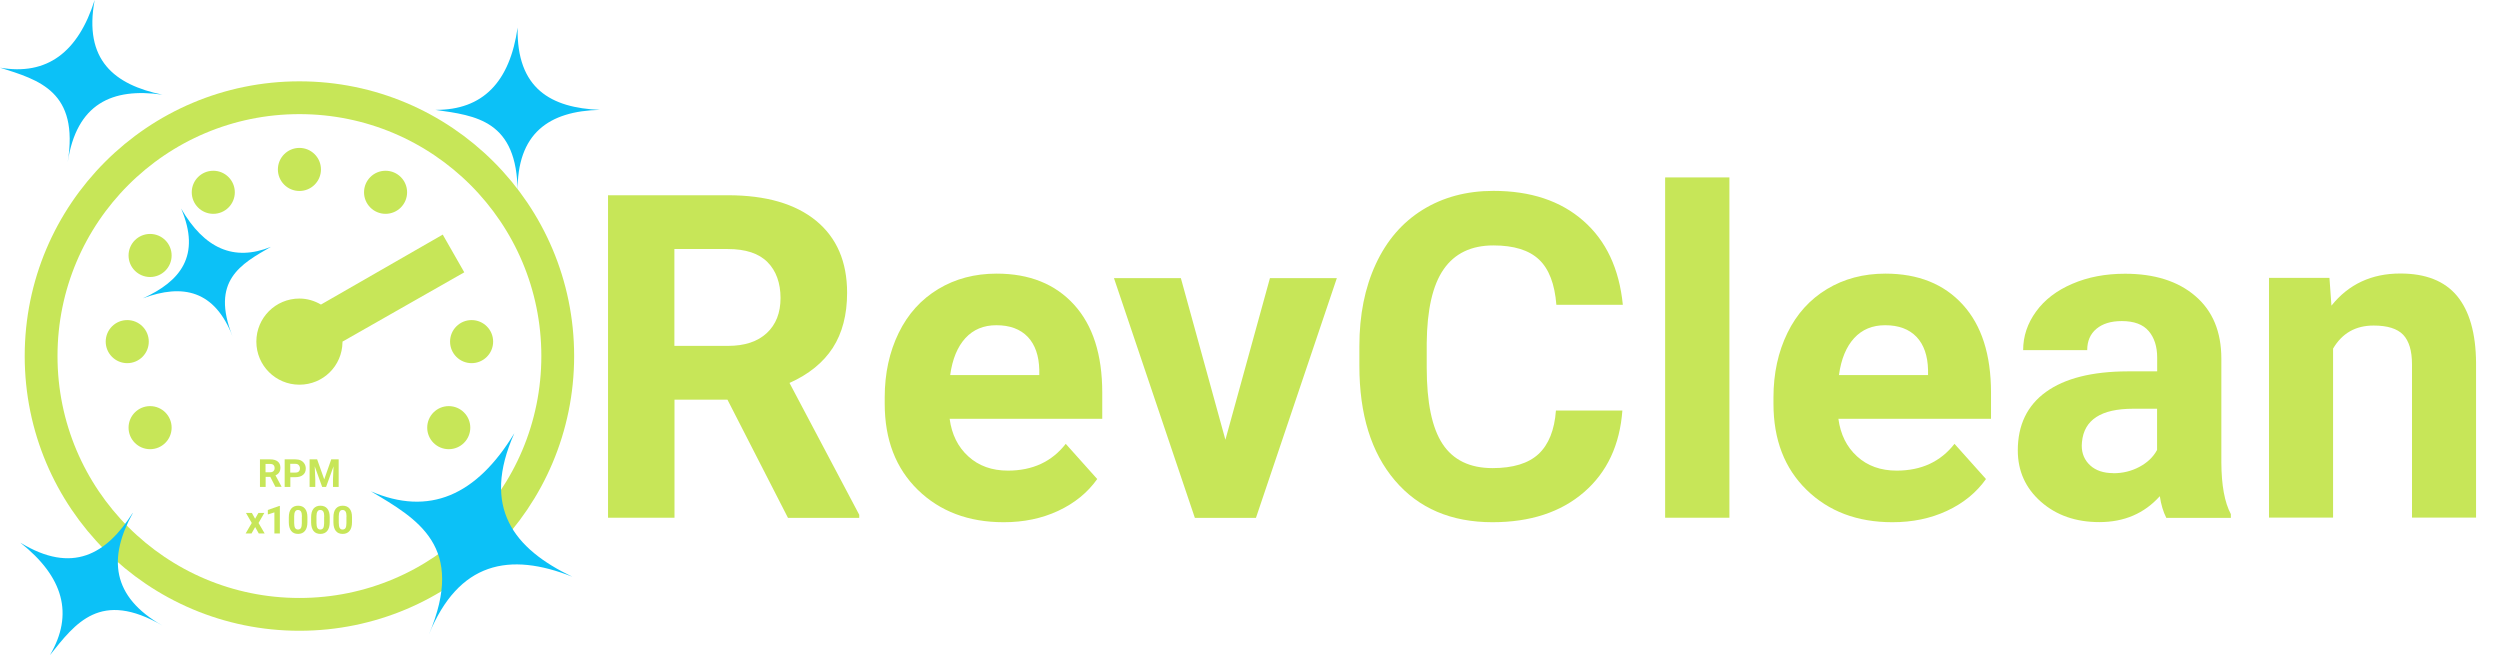 <?xml version="1.0" encoding="UTF-8"?> <svg xmlns="http://www.w3.org/2000/svg" id="Layer_1" data-name="Layer 1" viewBox="0 0 228.69 59.94"><defs><style> .cls-1 { fill: none; stroke: #c7e658; stroke-miterlimit: 10; stroke-width: 3px; } .cls-2 { isolation: isolate; } .cls-3 { fill: #0cc1f7; } .cls-3, .cls-4 { stroke-width: 0px; } .cls-4 { fill: #c7e658; } </style></defs><circle class="cls-1" cx="27.39" cy="32.57" r="23.63"></circle><circle class="cls-4" cx="27.39" cy="15.5" r="1.97"></circle><circle class="cls-4" cx="19.51" cy="17.59" r="1.97"></circle><circle class="cls-4" cx="35.27" cy="17.59" r="1.97"></circle><circle class="cls-4" cx="13.73" cy="23.37" r="1.97"></circle><path class="cls-4" d="M40.5,21.46l-11.14,6.4c-.58-.34-1.25-.55-1.97-.55-2.18,0-3.94,1.76-3.94,3.94s1.76,3.94,3.94,3.94,3.91-1.73,3.94-3.88v-.06l11.14-6.34s-1.97-3.45-1.97-3.45Z"></path><circle class="cls-4" cx="11.64" cy="31.25" r="1.97"></circle><circle class="cls-4" cx="43.14" cy="31.25" r="1.97"></circle><circle class="cls-4" cx="13.73" cy="39.12" r="1.97"></circle><circle class="cls-4" cx="41.05" cy="39.12" r="1.97"></circle><g class="cls-2"><g class="cls-2"><path class="cls-4" d="M24.71,43.62h-.41v.92h-.52v-2.52h.94c.3,0,.53.07.69.2s.24.32.24.56c0,.17-.04.32-.11.43-.07.11-.19.21-.34.27l.55,1.03v.02h-.56l-.47-.92ZM24.29,43.2h.42c.13,0,.23-.03.3-.1s.11-.16.11-.28-.03-.21-.1-.28c-.07-.07-.17-.1-.31-.1h-.42v.76Z"></path><path class="cls-4" d="M26.56,43.65v.89h-.52v-2.52h.98c.19,0,.36.03.5.1s.25.17.33.3c.08.13.12.27.12.44,0,.25-.08.44-.25.58-.17.14-.4.21-.7.21h-.46ZM26.56,43.23h.46c.14,0,.24-.03.31-.1.07-.07.11-.16.11-.28s-.04-.22-.11-.3c-.07-.08-.17-.12-.3-.12h-.48v.79Z"></path><path class="cls-4" d="M29.01,42.02l.65,1.83.64-1.83h.68v2.52h-.52v-.69l.05-1.19-.68,1.88h-.36l-.68-1.88.05,1.19v.69h-.52v-2.52h.68Z"></path></g><g class="cls-2"><path class="cls-4" d="M23.32,47.48l.32-.56h.54l-.53.92.56.96h-.54l-.33-.59-.33.59h-.54l.56-.96-.53-.92h.54l.31.56Z"></path><path class="cls-4" d="M25.6,48.8h-.5v-1.93l-.6.19v-.41l1.05-.37h.05v2.53Z"></path><path class="cls-4" d="M28.12,47.76c0,.35-.07.62-.22.8-.14.18-.36.28-.63.28s-.49-.09-.63-.27-.22-.44-.22-.78v-.46c0-.35.07-.62.22-.8.15-.18.36-.27.63-.27s.49.09.63.27c.15.18.22.44.22.78v.46ZM27.62,47.25c0-.21-.03-.36-.09-.46-.06-.09-.15-.14-.27-.14s-.2.04-.26.14-.09.23-.09.43v.61c0,.21.03.36.08.46.06.1.15.15.27.15s.21-.05.27-.14c.05-.1.08-.24.08-.44v-.6Z"></path><path class="cls-4" d="M30.16,47.76c0,.35-.07.62-.22.8-.14.18-.36.28-.63.28s-.49-.09-.63-.27-.22-.44-.22-.78v-.46c0-.35.07-.62.22-.8.15-.18.36-.27.63-.27s.49.09.63.27c.15.18.22.44.22.78v.46ZM29.66,47.25c0-.21-.03-.36-.09-.46-.06-.09-.15-.14-.27-.14s-.2.04-.26.14-.09.23-.09.43v.61c0,.21.03.36.08.46.06.1.15.15.27.15s.21-.05.27-.14c.05-.1.08-.24.08-.44v-.6Z"></path><path class="cls-4" d="M32.2,47.76c0,.35-.07.62-.22.8-.14.18-.36.28-.63.28s-.49-.09-.63-.27-.22-.44-.22-.78v-.46c0-.35.07-.62.22-.8.15-.18.36-.27.63-.27s.49.09.63.27c.15.18.22.44.22.78v.46ZM31.7,47.25c0-.21-.03-.36-.09-.46-.06-.09-.15-.14-.27-.14s-.2.04-.26.14-.09.23-.09.43v.61c0,.21.03.36.08.46.06.1.15.15.27.15s.21-.05.27-.14c.05-.1.08-.24.08-.44v-.6Z"></path></g></g><path class="cls-3" d="M12.14,46.92c-2.4,3.77-5.5,5.63-10.28,2.72,3.94,3.12,4.92,6.54,2.7,10.3,2.35-2.95,4.62-6.01,10.31-2.71-4.7-2.66-4.97-6.23-2.72-10.3h-.01Z"></path><path class="cls-3" d="M47.35,2.52c-.71,4.97-3.17,7.56-7.53,7.53,3.73.53,7.5.95,7.53,7.54-.08-5.42,2.88-7.43,7.53-7.54-4.47-.18-7.64-1.93-7.53-7.53Z"></path><path class="cls-3" d="M47.05,39.63c-3.46,5.71-7.8,7.61-13.13,5.31,4.31,2.56,8.72,5.05,5.31,13.11,2.72-6.66,7.37-7.58,13.13-5.29-5.36-2.56-8.35-6.32-5.31-13.13Z"></path><path class="cls-3" d="M16.57,19.08c1.84,4.32-.08,6.66-3.5,8.21,3.66-1.37,6.58-.73,8.21,3.5-2.05-5.13.77-6.64,3.5-8.21-3.39,1.37-6.1.15-8.21-3.5h0Z"></path><path class="cls-3" d="M8.66,0C7.15,4.78,4.3,6.94,0,6.19c3.59,1.13,7.25,2.17,6.19,8.66.81-5.36,4.06-6.85,8.66-6.19-4.38-.91-7.22-3.16-6.19-8.66Z"></path><g class="cls-2"><g class="cls-2"><path class="cls-4" d="M66.54,36.56h-4.84v10.8h-6.08v-29.5h10.96c3.49,0,6.17.78,8.07,2.33,1.89,1.55,2.84,3.75,2.84,6.59,0,2.01-.44,3.69-1.31,5.04-.87,1.34-2.19,2.42-3.96,3.21l6.38,12.06v.28h-6.52l-5.53-10.8ZM61.69,31.64h4.9c1.53,0,2.71-.39,3.55-1.17.84-.78,1.26-1.85,1.26-3.21s-.4-2.49-1.19-3.28c-.79-.8-2-1.2-3.64-1.2h-4.88v8.86Z"></path></g><g class="cls-2"><path class="cls-4" d="M91.81,47.77c-3.21,0-5.83-.99-7.85-2.96-2.02-1.97-3.03-4.6-3.03-7.88v-.57c0-2.2.43-4.17,1.28-5.91.85-1.74,2.06-3.07,3.62-4.01,1.56-.94,3.34-1.41,5.34-1.41,3,0,5.36.95,7.08,2.84,1.72,1.89,2.58,4.57,2.58,8.05v2.39h-13.96c.19,1.43.76,2.58,1.71,3.44.95.87,2.16,1.3,3.62,1.3,2.26,0,4.02-.82,5.29-2.45l2.88,3.22c-.88,1.24-2.07,2.21-3.57,2.91-1.5.7-3.16,1.04-4.98,1.04ZM91.14,29.75c-1.16,0-2.1.39-2.83,1.18-.72.79-1.19,1.91-1.39,3.38h8.15v-.47c-.03-1.3-.38-2.31-1.05-3.02-.68-.71-1.63-1.07-2.88-1.07Z"></path></g><g class="cls-2"><path class="cls-4" d="M112.1,40.21l4.07-14.77h6.12l-7.4,21.93h-5.59l-7.4-21.93h6.12l4.07,14.77Z"></path><path class="cls-4" d="M148.41,37.53c-.23,3.17-1.4,5.67-3.52,7.5-2.11,1.82-4.9,2.74-8.36,2.74-3.78,0-6.76-1.27-8.93-3.82-2.17-2.55-3.25-6.04-3.25-10.49v-1.8c0-2.84.5-5.34,1.5-7.5,1-2.16,2.43-3.82,4.29-4.97s4.02-1.73,6.47-1.73c3.4,0,6.15.91,8.23,2.74,2.08,1.82,3.28,4.38,3.61,7.68h-6.08c-.15-1.9-.68-3.29-1.59-4.14-.91-.86-2.3-1.29-4.17-1.29-2.03,0-3.54.73-4.55,2.18-1.01,1.45-1.52,3.71-1.55,6.76v2.23c0,3.19.48,5.52,1.45,6.99.97,1.47,2.49,2.21,4.57,2.21,1.88,0,3.28-.43,4.21-1.29.92-.86,1.46-2.19,1.59-3.98h6.08Z"></path><path class="cls-4" d="M158.2,47.36h-5.88v-31.13h5.88v31.13Z"></path><path class="cls-4" d="M173.11,47.77c-3.22,0-5.83-.99-7.85-2.96-2.02-1.97-3.03-4.6-3.03-7.88v-.57c0-2.2.43-4.17,1.28-5.91.85-1.74,2.06-3.07,3.62-4.01,1.56-.94,3.34-1.41,5.34-1.41,3,0,5.36.95,7.08,2.84,1.72,1.89,2.58,4.57,2.58,8.05v2.39h-13.96c.19,1.43.76,2.58,1.71,3.44.95.87,2.16,1.3,3.62,1.3,2.26,0,4.02-.82,5.29-2.45l2.88,3.22c-.88,1.24-2.07,2.21-3.57,2.91-1.5.7-3.16,1.04-4.98,1.04ZM172.44,29.75c-1.16,0-2.1.39-2.83,1.18-.72.79-1.19,1.91-1.39,3.38h8.15v-.47c-.03-1.3-.38-2.31-1.05-3.02-.68-.71-1.63-1.07-2.88-1.07Z"></path><path class="cls-4" d="M198.16,47.36c-.27-.53-.47-1.18-.59-1.97-1.42,1.58-3.26,2.37-5.53,2.37-2.15,0-3.93-.62-5.34-1.86-1.41-1.24-2.12-2.81-2.12-4.7,0-2.32.86-4.11,2.58-5.35s4.21-1.87,7.47-1.88h2.7v-1.26c0-1.01-.26-1.82-.78-2.43-.52-.61-1.34-.91-2.46-.91-.99,0-1.76.24-2.32.71-.56.47-.84,1.12-.84,1.95h-5.86c0-1.27.39-2.44,1.18-3.53.78-1.08,1.89-1.93,3.32-2.54,1.43-.62,3.04-.92,4.82-.92,2.7,0,4.85.68,6.43,2.04,1.59,1.36,2.38,3.27,2.38,5.73v9.5c.01,2.08.3,3.66.87,4.72v.34h-5.92ZM193.31,43.29c.87,0,1.66-.19,2.39-.58s1.27-.9,1.62-1.55v-3.77h-2.19c-2.93,0-4.49,1.01-4.68,3.04l-.02.34c0,.73.26,1.33.77,1.8.51.47,1.22.71,2.11.71Z"></path><path class="cls-4" d="M213.09,25.43l.18,2.53c1.57-1.96,3.67-2.94,6.3-2.94,2.32,0,4.05.68,5.19,2.05,1.13,1.37,1.72,3.4,1.74,6.12v14.16h-5.86v-14.02c0-1.24-.27-2.14-.81-2.71-.54-.56-1.44-.84-2.7-.84-1.65,0-2.88.7-3.71,2.11v15.46h-5.86v-21.93h5.51Z"></path></g></g></svg> 